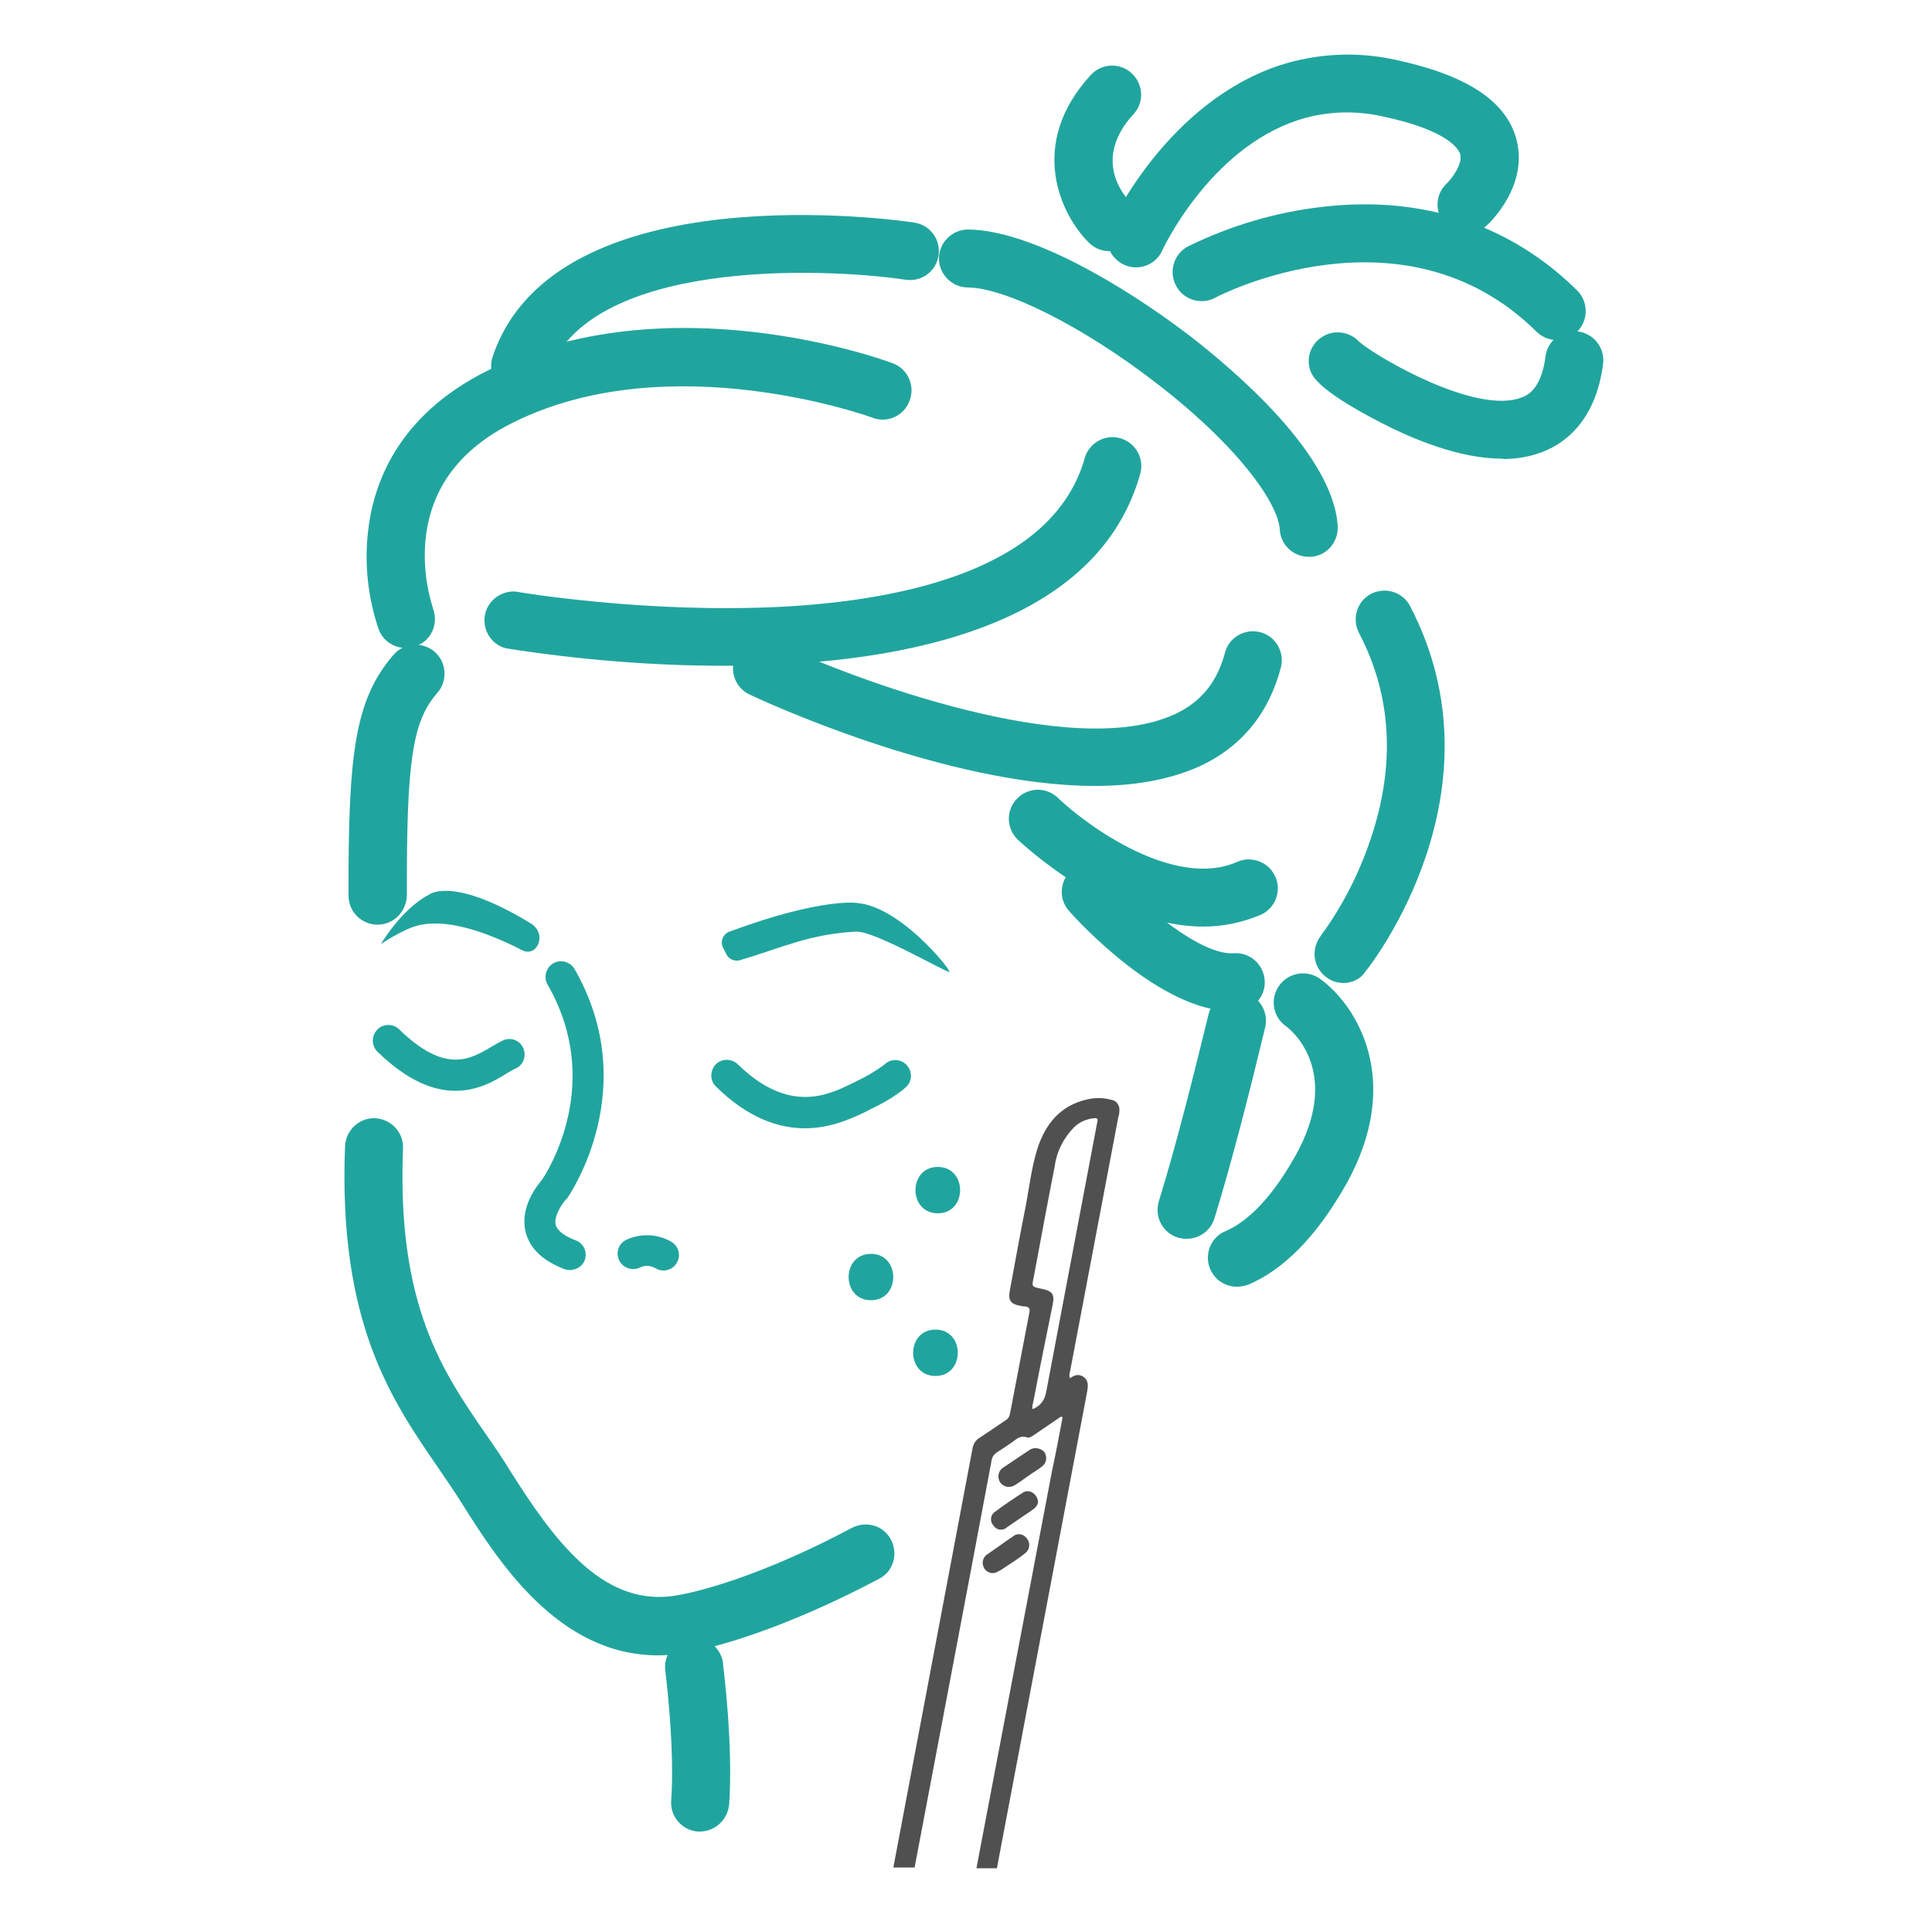 <?xml version="1.0" encoding="utf-8"?>
<!-- Generator: Adobe Illustrator 26.0.1, SVG Export Plug-In . SVG Version: 6.00 Build 0)  -->
<svg version="1.1" id="Capa_1" xmlns="http://www.w3.org/2000/svg" xmlns:xlink="http://www.w3.org/1999/xlink" x="0px" y="0px"
	 viewBox="0 0 500 500" style="enable-background:new 0 0 500 500;" xml:space="preserve">
<style type="text/css">
	.st0{fill:#20A59E;}
	.st1{fill:#505050;}
</style>
<path class="st0" d="M287.1,65c-2,0-3.9-0.8-5.3-2.2c-7.1-7-16.1-25.2,0.4-43.3c2.8-3.1,7.5-3.4,10.6-0.6s3.4,7.5,0.6,10.6
	c0,0.1-0.1,0.1-0.1,0.1c-10.5,11.5-2.6,20.8-0.9,22.6c2.9,2.9,2.9,7.7,0,10.6C291,64.2,289.1,65,287.1,65z"/>
<path class="st0" d="M294,69.2c-4.1,0-7.5-3.4-7.5-7.5c0-1.1,0.2-2.1,0.7-3.1c0.6-1.3,15-32.1,44-41.7c9.6-3.1,19.8-3.6,29.6-1.5
	c18.5,3.9,28.9,10.6,31.6,20.5c3.3,12-6.7,21.7-7.9,22.7c-3.1,2.7-7.9,2.4-10.6-0.7c-2.6-3-2.5-7.5,0.4-10.3
	c1.4-1.3,4.3-5.2,3.6-7.7c-0.3-1-2.6-6.1-20.2-9.8c-7.2-1.6-14.8-1.3-21.8,1c-22.9,7.5-35,33.4-35.1,33.7
	C299.6,67.5,296.9,69.2,294,69.2z"/>
<path class="st0" d="M388.7,118.7c-10.9,0-22.9-5-31.1-9.2c-17.8-9.2-18.4-12.7-18.8-14.8c-0.7-4.1,2.1-7.9,6.2-8.6
	c2.5-0.4,5.1,0.5,6.8,2.4c5.3,4.4,30.3,18.8,41.9,14.4c1.4-0.5,5.2-2,6.3-10.8c0.6-4.1,4.4-6.9,8.5-6.3c4,0.6,6.8,4.2,6.4,8.2
	c-1.9,15.5-11.2,24.5-25.5,24.8L388.7,118.7z M353.7,92.3L353.7,92.3z M353.7,92.3L353.7,92.3z M353.7,92.3L353.7,92.3z M353.7,92.3
	L353.7,92.3z M353.7,92.3L353.7,92.3z"/>
<path class="st0" d="M402.9,88c-2,0-3.9-0.8-5.3-2.2c-34.4-34-82.3-9.2-82.8-8.9c-3.6,2.1-8.2,0.9-10.3-2.7
	c-2.1-3.6-0.9-8.2,2.7-10.3c0.2-0.1,0.4-0.2,0.6-0.3c10.7-5.2,22.1-8.6,33.9-10c26-3.2,49,4.3,66.5,21.6c2.9,2.9,2.9,7.7,0,10.6
	C406.8,87.2,404.9,88,402.9,88z"/>
<path class="st0" d="M170.3,428.4c-26,0-41.5-24.6-51-39.7c-1.8-2.9-3.8-5.7-5.8-8.7c-12.2-17.7-26-37.7-24.2-83.4
	c0.2-4.1,3.7-7.4,7.8-7.2c4.1,0.2,7.4,3.7,7.2,7.8c-1.6,40.6,10.2,57.7,21.6,74.2c2.1,3,4.2,6.1,6.1,9.2
	c11.1,17.6,23.5,34.7,41.7,32.5c6.5-0.8,23.7-5.4,46.8-17.7c3.7-1.9,8.2-0.6,10.1,3.1s0.6,8.2-3.1,10.1
	c-23.4,12.4-42.6,18.2-52,19.4C173.8,428.3,172.1,428.4,170.3,428.4z"/>
<path class="st0" d="M307.1,320.6c-0.7,0-1.5-0.1-2.2-0.3c-4-1.2-6.2-5.4-5-9.4c0,0,0,0,0,0c4.7-15.2,9.1-33,12.9-48.5
	c1-4,5-6.5,9.1-5.5s6.5,5,5.5,9.1l0,0c-3.8,15.7-8.3,33.7-13.1,49.3C313.3,318.5,310.4,320.6,307.1,320.6z"/>
<path class="st0" d="M320.1,333c-4.1,0-7.5-3.3-7.5-7.5c0-3,1.8-5.8,4.6-6.9c4.2-1.8,10.7-6.5,17.9-19.2
	c12.4-21.9-0.8-32.8-2.4-33.9c-3.3-2.4-4.1-7.1-1.6-10.5c2.4-3.3,7.1-4.1,10.5-1.7c9.1,6.5,22.1,26.1,6.6,53.5
	c-7.5,13.2-16,21.8-25.2,25.7C322,332.8,321.1,333,320.1,333z"/>
<path class="st0" d="M187.9,246.8c0.6,1.4,2.2,2.1,3.6,1.7c11.4-3.4,17.8-6.7,30-7.4c4.8-0.3,23.8,10.9,24.2,10.4
	s-12.6-16.8-23.8-17.8c0,0-9.1-1.5-33.1,7.4c-1.6,0.6-2.4,2.3-1.8,3.9c0,0.1,0,0.1,0.1,0.2L187.9,246.8z"/>
<path class="st0" d="M135.1,245.9c-9.7-5-19.8-8.2-26.9-6.4c-4,1-9.6,4.8-9.6,4.8s5.3-9.1,12.5-12.8c0,0,6-4.9,26.3,7.5
	C141.8,241.8,138.9,247.9,135.1,245.9z"/>
<path class="st0" d="M97.7,239.3c-4.1,0-7.5-3.3-7.5-7.5c-0.1-36.7,1.6-50.8,11.7-62.4c2.7-3.1,7.5-3.4,10.6-0.7
	c3.1,2.7,3.4,7.5,0.7,10.6l0,0c-6.5,7.4-8,17.7-7.9,52.4C105.2,235.9,101.9,239.3,97.7,239.3C97.8,239.3,97.8,239.3,97.7,239.3
	L97.7,239.3z"/>
<path class="st0" d="M181.1,474c-0.2,0-0.4,0-0.5,0c-4.1-0.3-7.2-3.9-6.9-8c1-13.8-1.5-33.3-1.5-33.5c-0.6-4.1,2.2-7.9,6.3-8.6
	c4.1-0.6,7.9,2.2,8.6,6.3c0,0.1,0,0.2,0,0.3c0.1,0.9,2.7,21.2,1.6,36.5C188.3,471,185,474,181.1,474z"/>
<path class="st0" d="M171.7,328.8c-0.7,0-1.5-0.2-2.1-0.6c-1.2-0.7-2.7-0.8-3.9-0.2c-2,1-4.4,0.2-5.4-1.7c-1-2-0.3-4.4,1.7-5.4
	c0,0,0,0,0,0c3.8-1.8,8.2-1.6,11.8,0.5c1.9,1.2,2.5,3.6,1.3,5.5C174.4,328.1,173.1,328.8,171.7,328.8L171.7,328.8z"/>
<path class="st0" d="M105,167.7c-3.1,0-5.9-1.9-7-4.8c-2.7-8-3.7-16.5-2.8-24.9c1.3-12.8,7.7-30.4,30.8-42
	c46.5-23.3,102.7-2.9,105-2c3.9,1.4,5.9,5.8,4.4,9.7c-1.4,3.9-5.8,5.9-9.6,4.4c-0.5-0.2-52.5-19-93.1,1.3
	c-13.5,6.7-21,16.7-22.5,29.6c-0.7,6.3,0,12.6,1.9,18.6c1.4,3.9-0.5,8.2-4.4,9.6C106.8,167.5,105.9,167.7,105,167.7z"/>
<path class="st0" d="M187.4,172.3c-18.9,0-37.8-1.6-56.4-4.5c-4-1-6.4-5.1-5.4-9.1c0.9-3.5,4.3-5.9,7.9-5.6c0.3,0.1,34,5.8,69.3,3.9
	c30.9-1.7,69.4-9.6,77.8-38c0.9-4,4.9-6.6,8.9-5.7c4,0.9,6.6,4.9,5.7,8.9c-0.1,0.4-0.2,0.7-0.3,1.1C283,163.7,230,172.3,187.4,172.3
	z"/>
<path class="st0" d="M283.4,203.4c-38.9,0-87-22.5-89.5-23.7c-3.7-1.8-5.3-6.3-3.4-10c1.8-3.7,6.2-5.2,9.9-3.5
	c19.9,9.4,77.2,31,103.7,18.6c6.7-3.1,10.9-8.3,12.9-15.8c1-4,5.1-6.4,9.1-5.4c4,1,6.4,5.1,5.4,9.1c-3.1,11.9-10.2,20.6-21,25.6
	C302.5,201.9,293.2,203.4,283.4,203.4z"/>
<path class="st0" d="M311.4,239.8c-24.1,0-46.8-21.4-48-22.5c-3-2.9-3.1-7.6-0.2-10.6c2.9-3,7.6-3.1,10.6-0.2
	c7.4,7.1,30.2,23.8,46.5,16.5c3.8-1.6,8.2,0.2,9.8,4c1.6,3.7-0.1,8-3.7,9.7C321.7,238.7,316.6,239.8,311.4,239.8z"/>
<path class="st0" d="M318.9,261.7c-18.6,0-39.8-23.2-42.2-25.9c-2.8-3.1-2.5-7.8,0.6-10.6c3.1-2.8,7.8-2.5,10.6,0.6l0,0
	c8,9,23.1,21.5,31.4,20.9c4.1-0.3,7.7,2.8,8,7c0.3,4.1-2.8,7.7-7,8C319.9,261.7,319.4,261.7,318.9,261.7z"/>
<path class="st0" d="M347.7,254.4c-4.1,0-7.5-3.4-7.5-7.5c0-1.7,0.6-3.3,1.6-4.7l0,0c5.6-7.6,9.9-16.1,12.9-25
	c6.5-19.2,5.5-37.2-3-53.4c-1.9-3.7-0.5-8.2,3.1-10.1c3.7-1.9,8.2-0.5,10.1,3.1c25,47.9-10,92.8-11.5,94.6
	C352.2,253.3,350,254.4,347.7,254.4z"/>
<path class="st0" d="M134.6,102.2c-4.1,0-7.5-3.3-7.5-7.5c0-0.8,0.1-1.6,0.4-2.4c16.1-48,105.3-35.3,109.1-34.7
	c4.1,0.6,6.9,4.4,6.3,8.5s-4.4,6.9-8.5,6.3c-22.4-3.3-82.6-5.3-92.7,24.7C140.6,100.2,137.8,102.2,134.6,102.2z"/>
<path class="st0" d="M338.7,144.1c-4,0-7.3-3.1-7.5-7.1c-0.4-6.7-10.7-21.6-32.4-38.2c-18.6-14.3-38.5-24.3-48.3-24.4
	c-4.1,0-7.5-3.4-7.5-7.5s3.4-7.5,7.5-7.5l0,0c16,0.1,40.1,14.3,57.4,27.5c11.1,8.6,37.2,30.5,38.3,49.3c0.2,4.1-2.9,7.7-7,7.9
	c0,0,0,0,0,0L338.7,144.1z"/>
<path class="st0" d="M208.3,292c-6.6,0-14.6-2.5-23-10.8c-1.6-1.5-1.6-4.1-0.1-5.7s4.1-1.6,5.7-0.1l0,0c13.4,13.1,23.6,7.9,29.8,4.9
	l1.2-0.6c2.3-1.1,4.5-2.4,6.6-3.9c0.2-0.1,0.3-0.3,0.5-0.4c1.6-1.5,4.2-1.4,5.7,0.3s1.4,4.2-0.3,5.7l0,0c-0.4,0.4-0.8,0.7-1.2,1
	c-2.4,1.8-5,3.3-7.8,4.6l-1.1,0.6C220.9,289.2,215.3,292,208.3,292z"/>
<path class="st0" d="M117.9,282.3c-5.6,0-12.3-2.4-20.3-10.2c-1.5-1.6-1.5-4.1,0.1-5.7c1.5-1.5,4-1.5,5.5-0.1
	c12,11.7,18.4,7.9,24,4.6c1-0.6,2-1.2,2.9-1.6c2-1,4.4-0.1,5.3,1.9s0.1,4.4-1.9,5.3l0,0c-0.7,0.3-1.5,0.8-2.4,1.3
	C128.1,279.7,123.7,282.3,117.9,282.3z"/>
<path class="st0" d="M147.6,328.7c-0.5,0-1-0.1-1.4-0.2c-5.8-2.2-9.2-5.5-10.2-9.8c-1.5-6.4,3.1-12,4.3-13.4
	c1.6-2.4,16-25.2,1.4-50.5c-1.1-1.9-0.4-4.4,1.5-5.5s4.4-0.4,5.5,1.5c17.6,30.7-1.1,58.1-1.9,59.3c-0.1,0.1-0.2,0.3-0.4,0.4
	c-0.8,0.9-3.1,4.1-2.6,6.4c0.5,2,3.1,3.3,5.2,4.1c2.1,0.8,3.1,3.1,2.3,5.2C150.8,327.6,149.3,328.6,147.6,328.7L147.6,328.7z"/>
<path class="st0" d="M242.7,314c7.7,0,7.7-12,0-12S235,314,242.7,314z"/>
<path class="st0" d="M225.4,336.5c7.7,0,7.7-12,0-12S217.7,336.5,225.4,336.5z"/>
<path class="st0" d="M242.1,356.1c7.7,0,7.7-12,0-12S234.4,356.1,242.1,356.1z"/>
<path class="st1" d="M256.6,378.1c0.1-1,0.7-1.8,1.5-2.3c1.3-0.8,2.6-1.7,3.9-2.6c1.1-0.8,2.1-1.8,3.8-1.2c0.6,0.2,1.3-0.3,1.9-0.7
	c2.3-1.6,4.6-3.1,6.9-4.7l0.4,0.2c-0.9,4.8-1.8,9.5-2.8,14.2c-6.5,34.2-13,68.4-19.5,102.5h5.3c7.8-41.2,15.6-82.4,23.4-123.6
	c0.2-1.3,0.3-2.6-0.9-3.5s-2.4-0.6-3.6,0.3c-0.2-0.5-0.2-1.1,0-1.6l12.5-65.9c0.2-0.6,0.3-1.2,0.3-1.8c0.1-1.2-0.6-2.4-1.8-2.7
	c-2.1-0.6-4.3-0.7-6.4-0.2c-7,1.5-10.9,6.3-13,12.7c-1.5,4.8-2.1,9.8-3,14.7c-1.5,7.4-2.8,14.9-4.2,22.3c-0.4,2.3,0.3,3.3,2.6,3.7
	c0.4,0.1,0.8,0.2,1.3,0.2c1.1,0.1,1.4,0.5,1.2,1.6c-1.7,8.7-3.3,17.4-5,26.1c-0.1,0.7-0.5,1.4-1.2,1.8c-2.2,1.5-4.4,3-6.7,4.5
	c-1,0.6-1.6,1.6-1.8,2.7c-6.8,36.2-13.7,72.3-20.5,108.5h5.5C243.3,448.4,250,413.3,256.6,378.1z M269.4,333.5
	c-2.4-0.5-2.4-0.5-1.9-2.8c1.8-9.7,3.6-19.4,5.5-29.1c0.5-3.7,2.3-7.1,4.9-9.8c1.4-1.4,3.2-2.2,5.2-2.4c0.8-0.1,1.1,0.1,0.9,0.9
	c-0.1,0.3-0.1,0.6-0.2,1c-4.3,22.9-8.7,45.8-13,68.7c-0.4,2.3-1.4,3.8-3.6,4.7c-0.1-0.6,0-1.2,0.2-1.8c1.6-8.4,3.3-16.8,5-25.1
	C273,334.9,272.4,334.1,269.4,333.5L269.4,333.5z"/>
<path class="st1" d="M266.5,375.2c-2.2,1.5-4.5,3-6.7,4.5c-1.3,0.7-1.8,2.3-1.1,3.7c0.7,1.3,2.3,1.8,3.7,1.1
	c0.2-0.1,0.3-0.2,0.5-0.3c1.1-0.7,2.2-1.5,3.3-2.3l0,0c1.1-0.8,2.4-1.5,3.5-2.4c1.2-0.9,1.4-2.6,0.5-3.8
	C269.2,374.7,267.6,374.5,266.5,375.2L266.5,375.2z"/>
<path class="st1" d="M262.2,397.6c-1.1,0.7-2.2,1.5-3.3,2.3s-2.2,1.5-3.3,2.3c-1.2,0.7-1.6,2.2-1,3.4c0,0,0,0,0,0.1
	c0.7,1.3,2.2,1.8,3.5,1.1c0.8-0.4,1.6-0.9,2.3-1.4c1.7-1.1,3.4-2.2,5-3.5c1.1-0.9,1.3-2.5,0.4-3.7c0,0-0.1-0.1-0.1-0.1
	c-0.8-1.1-2.3-1.4-3.4-0.6C262.3,397.6,262.3,397.6,262.2,397.6z"/>
<path class="st1" d="M264.7,386.3c-2.5,1.6-5,3.3-7.4,5.1c-1,0.8-1.1,2.3-0.3,3.3c0,0,0.1,0.1,0.1,0.1c0.7,1.1,2.1,1.4,3.2,0.7
	c0,0,0.1,0,0.1-0.1c1.2-0.8,2.3-1.6,3.5-2.4l0,0c1.1-0.8,2.3-1.5,3.5-2.4c1.3-1,1.6-2,0.8-3.3S265.9,385.5,264.7,386.3z"/>
</svg>
